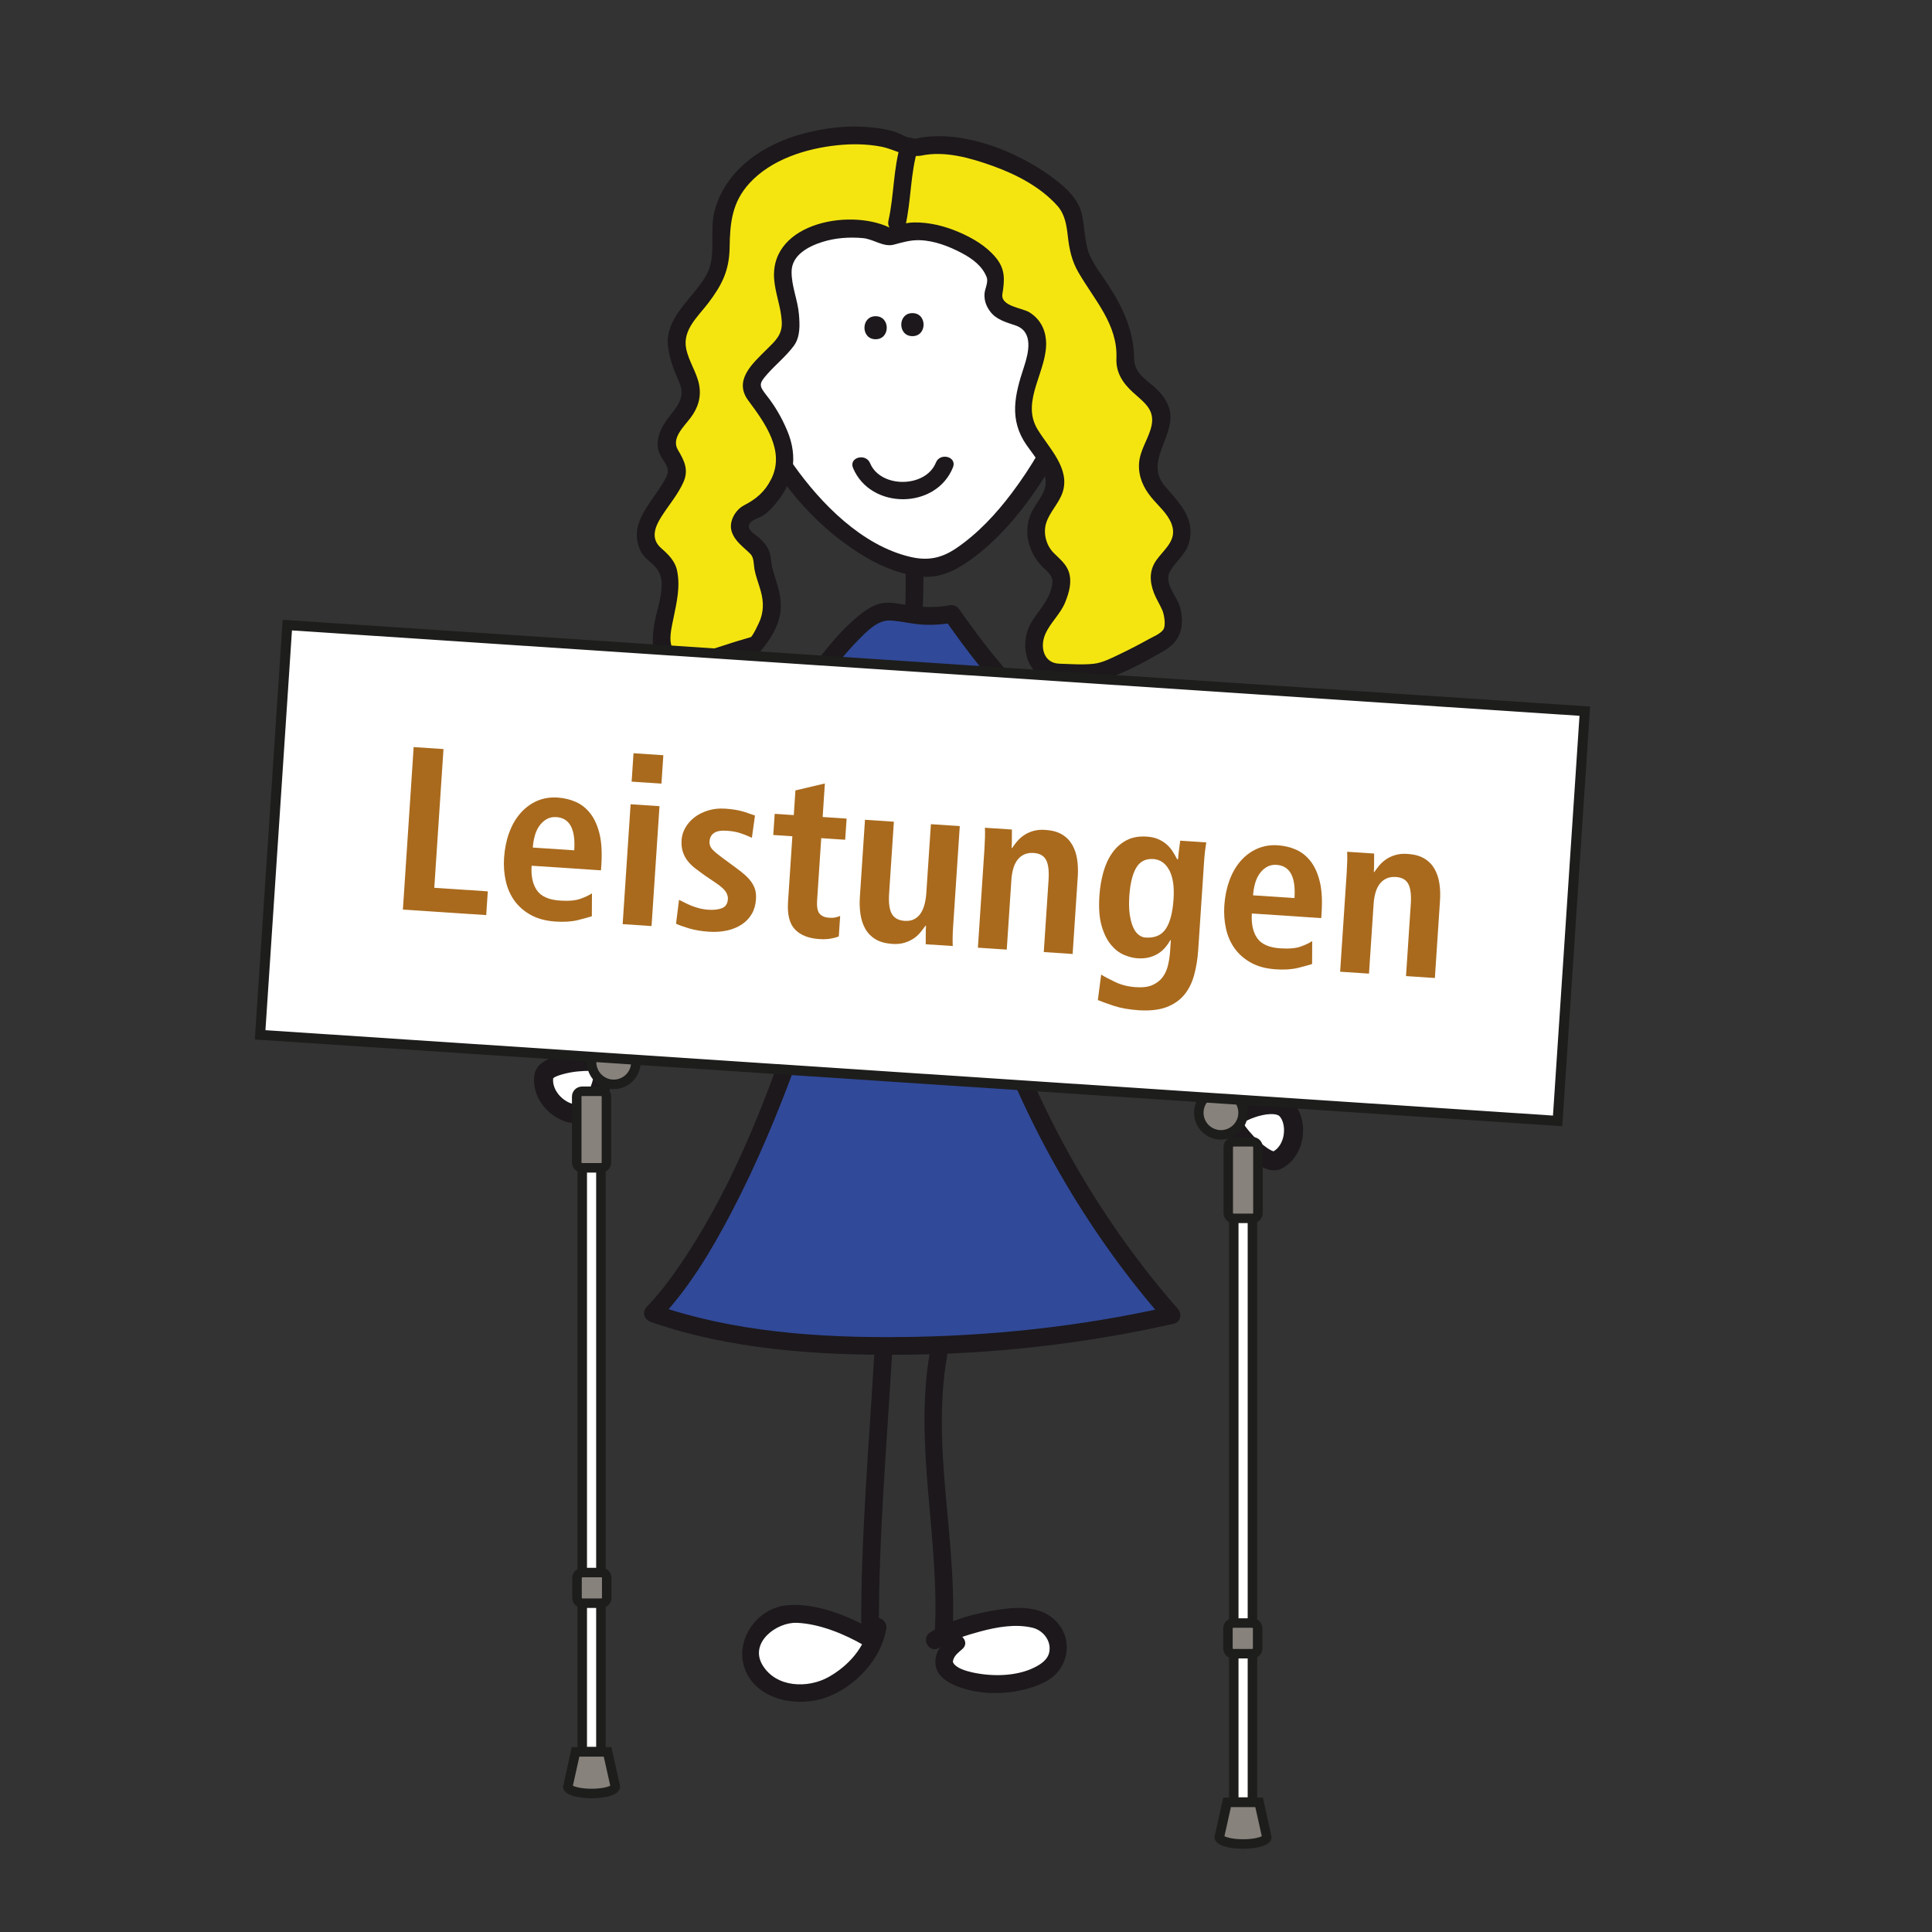 <svg xmlns="http://www.w3.org/2000/svg" xmlns:xlink="http://www.w3.org/1999/xlink" viewBox="0 0 141.73 141.73"><rect x="0" y="0" width="141.73" height="141.73" fill="#333333" stroke="none"/><defs><style>.cls-1{fill:none;}.cls-2{fill:#87827c;}.cls-3{fill:#a96a1d;}.cls-4{fill:#1d1d1b;}.cls-5{clip-path:url(#clippath-1);}.cls-6{fill:#6a509d;}.cls-7{fill:#1c181b;}.cls-8{fill:#fff;}.cls-9{fill:#314999;}.cls-10{fill:#f4e511;}.cls-11{clip-path:url(#clippath);}</style><clipPath id="clippath"><path class="cls-1" d="M65.252,44.864c-2.037.014-5.588,5.402-6.93,6.648,1.356.816,2.041,2.048,3.394,2.451.448-.624,2.235-2.493,2.451-3.319-.138,11.757-8.283,37.598-16.105,45.694,9.709,3.436,25.914,2.905,38.052.137-7.038-7.99-17.289-24.829-16.539-45.456,1.13.609,1.15,3.498,2.279,4.107.851-1.384,5.071-2.182,3.581-3.533-2.269-2.045-5.453-6.558-5.453-6.558-1.27.268-2.455.129-3.383-.01-.543-.081-1-.163-1.335-.163h-.013Z"></path></clipPath><clipPath id="clippath-1"><path class="cls-1" d="M62.745,9.942c-4.226,0-9.786,2.095-9.869,7.098.023,3.033.023,2.888-1.852,5.357-.627.727-1.409,1.598-1.398,2.754.165,1.442.485,1.873.968,3.026.644,1.728-1.402,2.61-1.704,4.2-.156.723.956,1.581.805,2.307-.307,1.301-2.186,3.047-2.334,4.203-.144,2.169,1.587,1.577,1.76,3.598.172,1.732-.919,3.618-.434,5.346.482,1.299,3.002.703,4.1.259l2.516-.737c2.503-2.909.761-4.197.586-6.362-.007-1.008-1.587-1.432-1.594-2.296-.006-1.302,1.257-1.023,1.881-1.893,1.562-1.746,1.869-3.191.746-5.495-1.28-2.878-3.012-2.43-.664-4.761,1.566-1.598,1.88-1.601,1.711-3.477-.172-1.732-1.287-3.312.278-4.913,1.25-1.308,5.03-1.913,6.93-.771l1.102-.299c2.048-.592,6.001,1.112,6.644,2.84.479,1.009-.461,1.594.175,2.455.637,1.005,2.369.561,2.855,2.0.643,1.876-.899,3.618-.885,5.353-.141,2.455,1.732,3.019,2.221,5.037.644,1.873-1.715,2.757-1.229,4.63.334,2.455,2.692,1.714,1.452,4.613-.62,1.45-2.034,2.035-1.546,4.052.354,1.367,1.527,1.313,2.755,1.258.458-.02.923-.04,1.355.012,1.102.137,5.343-2.348,5.343-2.348.782-.586.624-.871.616-1.738-.006-1.009-1.118-1.87-.967-3.171.151-.868,1.408-1.453,1.556-2.465.458-2.169-1.598-2.878-2.241-4.462-.798-1.873,1.24-3.185.754-5.06-.324-1.154-1.746-1.577-2.386-2.727-.319-.575-.164-1.297-.168-1.875-.492-2.307-1.288-3.457-2.565-5.326-1.274-1.721-.805-2.448-1.291-4.324-.781-2.782-7.924-5.863-11.336-5.047-.71.168-1.157-.204-1.157-.204-.859-.421-2.1-.646-3.484-.646h-.004"></path></clipPath></defs><g id="Ebene_1"><path class="cls-8" d="M44.252,78.241c.259.556-.535,3.262-1.757,3.45-1.214.186-2.857-1.213-2.59-2.78.13-.764,2.29-.995,2.388-1.004.521-.05,1.727-.165,1.959.334"></path><path class="cls-4" d="M44.102,79.126c-.232,0-.459-.115-.592-.326-.205-.326-.106-.757.22-.962,3.051-1.915,7.294-5.405,10.178-11.158,2.486-4.957,5.286-12.195,5.33-14.655.007-.385.305-.698.71-.685.385.007.692.325.685.71-.05,2.775-2.882,10.079-5.478,15.256-3.029,6.042-7.482,9.705-10.684,11.714-.115.073-.243.107-.37.107"></path><path class="cls-7" d="M40.583,79.092c-.079.649.34,1.156.528,1.347.387.394.9.621,1.277.562.051-.008.239-.063.506-.439.46-.648.693-1.582.709-1.963-.155-.04-.497-.067-1.244.003-.72.069-1.566.306-1.776.49M42.273,82.405c-.739,0-1.54-.361-2.156-.987-.73-.742-1.058-1.698-.9-2.624.202-1.189,2.172-1.501,3.01-1.581.775-.073,2.217-.211,2.658.734.327.702-.126,2.14-.552,2.936-.47.879-1.069,1.396-1.732,1.498-.107.016-.216.025-.327.025"></path><path class="cls-8" d="M73.629,15.054c3.921-2.427,6.658,5.051,5.808,11.054-1.074,7.581-7.853,15.172-10.934,15.526-4.166.479-11.763-5.436-14.118-14.146-2.021-7.481-.451-12.893,4.747-11.729"></path><path class="cls-7" d="M73.955,15.615c3.69-2.159,4.882,5.446,4.974,7.557.213,4.737-1.9,9.261-4.689,12.976-1.143,1.525-2.506,2.995-4.09,4.069-1.091.74-2.093.936-3.377.634-3.535-.833-6.534-3.89-8.558-6.744-2.482-3.505-3.946-7.842-4.035-12.139-.031-1.546.175-3.188,1.071-4.489.84-1.222,2.369-1.37,3.708-1.091.819.169,1.167-1.085.347-1.253-1.442-.303-2.954-.248-4.179.654-1.201.885-1.786,2.327-2.055,3.749-.796,4.21.571,8.989,2.492,12.71,1.804,3.505,4.61,6.683,8.028,8.672,1.249.726,2.63,1.26,4.072,1.38,1.291.11,2.413-.444,3.443-1.17,2.314-1.629,4.145-3.966,5.643-6.335,1.807-2.858,3.098-6.097,3.429-9.478.286-2.967-.19-6.266-1.639-8.896-1.095-1.987-3.119-3.17-5.24-1.928-.723.423-.069,1.546.654,1.122"></path><path class="cls-7" d="M66.935,24.66c1.091,0,1.091-1.69,0-1.69-1.091,0-1.091,1.69,0,1.69"></path><path class="cls-7" d="M64.234,24.887c1.091,0,1.091-1.69,0-1.69-1.091,0-1.091,1.69,0,1.69"></path><path class="cls-7" d="M68.657,33.936c-.744,1.859-4.052,1.901-4.827.045-.317-.764-1.573-.43-1.253.345,1.281,3.078,6.094,3.064,7.333-.045.31-.778-.947-1.112-1.253-.344"></path><path class="cls-7" d="M66.439,41.962c.007,1.377.014,2.792-.172,4.159-.11.819,1.143,1.174,1.257.347.2-1.49.22-3.005.217-4.506-.003-.84-1.305-.84-1.301,0"></path><path class="cls-6" d="M75.435,51.594c-2.269-2.045-5.453-6.558-5.453-6.558-2.025.427-3.828-.179-4.73-.173-2.038.014-5.588,5.402-6.93,6.648,1.356.816,2.041,2.048,3.394,2.451.448-.623,2.234-2.493,2.451-3.319-.138,11.757-8.283,37.597-16.105,45.694,9.708,3.436,25.913,2.906,38.052.138-7.037-7.99-17.289-24.829-16.539-45.457,1.129.609,1.15,3.498,2.279,4.107.851-1.384,5.071-2.182,3.581-3.532"></path><g class="cls-11"><rect class="cls-6" x="48.063" y="44.857" width="38.052" height="54.917"></rect><rect class="cls-9" x="48.063" y="44.857" width="38.052" height="54.917"></rect></g><path class="cls-7" d="M75.724,51.136c-2.042-1.876-3.753-4.169-5.35-6.427-.182-.259-.423-.358-.733-.3-.988.182-1.973.142-2.964,0-.561-.079-1.14-.22-1.711-.189-.968.055-1.815.788-2.499,1.405-1.804,1.621-3.033,3.763-4.772,5.429-.317.299-.217.802.131,1.023,1.246.798,2.11,2.014,3.549,2.516.296.1.568-.076.733-.299.837-1.119,2.066-2.117,2.517-3.474-.423-.058-.851-.117-1.274-.173-.051,3.34-.606,6.662-1.27,9.929-.833,4.066-1.931,8.076-3.191,12.029-2.334,7.319-5.171,14.955-9.729,21.217-.53.723-1.105,1.411-1.725,2.059-.355.372-.172.926.286,1.088,5.815,2.031,12.173,2.451,18.288,2.417,6.744-.038,13.533-.792,20.112-2.283.506-.114.592-.74.286-1.084-10.689-12.184-16.893-28.788-16.35-44.999-.327.186-.654.375-.978.561.644.413.809,1.594,1.043,2.265.251.72.575,1.422,1.236,1.842.317.203.695.052.892-.23.536-.771,1.384-.864,1.8-1.21,1.657-1.378,2.151-1.456,2.205-2.045.041-.45-.287-.821-.532-1.065-.596-.592-1.515.327-.919.919.189.19.093.169-.186.368-.393.286-.844.499-1.274.727-.819.43-1.683.867-2.22,1.649.299-.076.595-.154.892-.234-.643-.41-.809-1.591-1.043-2.262-.255-.72-.578-1.422-1.239-1.845-.43-.276-.96.089-.978.561-.554,16.563,5.818,33.48,16.732,45.918.096-.362.192-.727.286-1.088-6.476,1.466-13.127,2.176-19.764,2.234-6.001.055-12.235-.379-17.94-2.369.096.362.189.723.286,1.085,2.193-2.293,3.842-5.081,5.309-7.877,1.869-3.567,3.418-7.309,4.806-11.089,2.747-7.477,4.964-15.323,5.904-23.252.155-1.305.255-2.62.275-3.935.014-.76-1.05-.854-1.277-.172-.399,1.198-1.642,2.162-2.386,3.16.244-.1.489-.2.733-.299-1.267-.441-2.124-1.67-3.24-2.382.045.341.09.678.134,1.019,1.584-1.518,2.775-3.432,4.324-4.999.582-.588,1.405-1.48,2.307-1.456.685.02,1.377.196,2.058.272.902.096,1.794.038,2.682-.127-.244-.1-.489-.2-.733-.299,1.659,2.348,3.432,4.744,5.553,6.692.616.565,1.539-.351.919-.919"></path><path class="cls-8" d="M68.856,99.282c-1.298,7.023.775,13.606.372,20.415"></path><path class="cls-7" d="M68.23,99.109c-1.219,6.878.716,13.692.348,20.587-.041.84,1.26.833,1.301,0,.358-6.765-1.591-13.499-.396-20.243.144-.819-1.109-1.17-1.253-.344"></path><path class="cls-8" d="M64.803,99.105c-.399,7.016-1.026,13.826-.974,20.632"></path><path class="cls-7" d="M64.152,99.105c-.396,6.872-1.016,13.74-.974,20.632.003.836,1.301.836,1.298,0-.038-6.893.582-13.76.978-20.632.048-.836-1.253-.833-1.301,0"></path><path class="cls-8" d="M68.559,120.32c1.57-1.043,7.632-2.944,8.779-.475,2.513,5.137-11.678,4.414-7.202.672"></path><path class="cls-7" d="M68.888,120.881c.916-.585,1.993-.919,3.036-1.201,1.212-.324,2.575-.568,3.814-.272.75.175,1.36.902,1.25,1.711-.083.603-.599.954-1.105,1.205-1.335.668-3.143.678-4.571.358-.455-.1-1.119-.3-1.356-.658-.079-.12-.062-.144-.004-.32.096-.289.427-.541.644-.73.64-.547-.286-1.463-.919-.919-.654.565-1.215,1.311-1.019,2.217.179.819,1.067,1.263,1.776,1.515,1.908.675,4.403.509,6.207-.389,1.959-.981,2.21-3.625.334-4.875-1.27-.85-3.168-.561-4.565-.289-1.418.275-2.954.74-4.176,1.525-.706.451-.055,1.576.654,1.122"></path><path class="cls-8" d="M63.716,120.148c-1.356-.816-4.968-2.231-6.541-1.601-2.244.84-2.678,3.319-1.318,4.544,3.401,3.071,8.101-.678,8.531-3.773"></path><path class="cls-7" d="M64.045,119.587c-1.801-1.054-4.255-2.048-6.379-1.818-2.186.241-3.818,2.613-3.005,4.706.899,2.306,3.956,2.802,6.018,2.021,2.08-.782,3.966-2.778,4.334-5.006.138-.819-1.115-1.171-1.253-.344-.279,1.683-1.505,3.044-2.954,3.866-1.532.871-3.879.802-4.871-.868-.985-1.652,1.047-3.157,2.52-3.095,1.67.069,3.508.826,4.937,1.659.723.423,1.377-.699.654-1.122"></path><g class="cls-5"><rect class="cls-10" x="47.236" y="9.21" width="39.41" height="40.286"></rect></g><path class="cls-7" d="M67.561,11.42c1.749-.382,3.663.176,5.305.768,1.708.616,3.484,1.539,4.706,2.913.558.63.672,1.429.764,2.241.11.954.286,1.794.775,2.637,1.167,2.025,2.892,3.808,2.789,6.31-.045,1.047.471,1.821,1.222,2.5.926.833,1.708,1.349,1.281,2.719-.258.84-.788,1.587-.844,2.493-.058.933.307,1.763.892,2.475.513.63,1.205,1.188,1.498,1.969.431,1.157-.499,1.8-1.095,2.616-.554.758-.53,1.587-.2,2.444.172.444.437.844.623,1.284.124.299.275,1.126.048,1.419-.244.313-.709.489-1.043.674-.716.4-1.439.775-2.179,1.126-.561.269-1.212.606-1.842.682-.796.093-1.746.024-2.554-.003-1.147-.038-1.439-1.232-1.023-2.172.368-.844,1.105-1.463,1.456-2.327.286-.712.517-1.487.265-2.245-.2-.588-.702-.97-1.119-1.394-.544-.551-.771-1.446-.54-2.18.251-.795.915-1.421,1.194-2.22.616-1.773-1.026-3.312-1.838-4.672-1.26-2.103.816-4.351.63-6.538-.076-.861-.482-1.57-1.211-2.025-.544-.337-2.134-.441-1.987-1.346.169-1.033.227-1.828-.496-2.688-.71-.851-1.694-1.422-2.699-1.853-1.037-.447-2.159-.726-3.292-.709-.695.014-1.38.258-2.045.437.169.024.337.045.502.066-2.874-1.601-8.992-.565-8.717,3.615.073,1.067.503,2.069.562,3.143.058.978-.465,1.421-1.123,2.072-1.04,1.033-2.43,2.258-1.329,3.735,1.205,1.622,2.72,3.69,1.677,5.763-.465.926-1.098,1.46-1.987,1.918-.647.334-1.157,1.215-.902,1.955.251.723.854,1.098,1.37,1.622.269.272.227.775.293,1.126.086.444.241.871.375,1.301.259.816.351,1.532.062,2.359-.069.203-.575,1.27-.713,1.311-.289.086-.575.169-.864.255-1.301.382-2.658.968-4.024.971-1.425.007-.968-1.69-.775-2.633.238-1.167.509-2.304.258-3.491-.144-.682-.64-1.174-1.143-1.611-.809-.695-.506-1.539-.003-2.331.534-.84,1.191-1.594,1.604-2.506.416-.916.089-1.581-.393-2.39-.506-.847.43-1.694.922-2.348.551-.733.802-1.511.634-2.424-.169-.909-.764-1.725-.95-2.654-.279-1.37.85-2.341,1.608-3.329,1.026-1.353,1.556-2.406,1.58-4.121.024-1.8.186-3.298,1.449-4.682,1.604-1.756,4.152-2.551,6.452-2.792,1.064-.11,2.159-.1,3.209.103,1.043.2,1.828.819,2.923.661.83-.12.475-1.373-.345-1.253-.533.076-1.16-.375-1.666-.527-.647-.193-1.329-.272-2-.324-1.511-.11-3.057.086-4.517.461-2.95.757-5.811,2.63-6.614,5.718-.399,1.536.193,3.294-.613,4.713-.96,1.694-3.078,3.095-2.792,5.257.12.916.434,1.718.806,2.551.509,1.146-.148,1.794-.819,2.679-.492.654-.857,1.398-.723,2.227.066.4.368.796.568,1.133.344.575.034.981-.286,1.501-.947,1.539-2.482,2.961-1.553,4.888.275.575.909.85,1.249,1.367.672.999-.024,2.72-.217,3.777-.169.898-.299,2.076.251,2.868.468.675,1.343.816,2.107.812,1.353-.003,2.703-.592,3.99-.97.347-.1,1.122-.179,1.373-.486.706-.85,1.332-1.766,1.487-2.881.107-.754-.051-1.487-.272-2.207-.114-.368-.234-.733-.33-1.105-.11-.43-.069-.905-.269-1.308-.165-.337-.406-.603-.678-.854-.196-.175-.723-.479-.754-.764-.055-.454.468-.589.788-.74.461-.217.768-.541,1.095-.916,1.408-1.615,1.759-3.491.912-5.474-.399-.94-.881-1.773-1.515-2.572-.551-.699-.561-.844.072-1.553.63-.709,1.377-1.305,1.942-2.069.482-.657.437-1.536.375-2.3-.089-1.067-.551-2.069-.54-3.143.01-1.236,1.274-1.866,2.272-2.18.95-.296,1.955-.365,2.947-.278.798.068,1.515.688,2.293.478.637-.172,1.215-.344,1.887-.324,1.07.031,2.159.451,3.092.947.761.403,1.507.947,1.821,1.773.141.375-.148.857-.162,1.243-.017.489.131.882.42,1.27.444.599,1.181.792,1.852,1.019,1.35.458.968,2.011.62,3.061-.671,2.031-1.112,3.842.2,5.725.523.743,1.095,1.387,1.343,2.283.262.947-.403,1.632-.854,2.399-.819,1.388-.437,3.112.661,4.228.406.413.833.672.73,1.315-.165,1.029-.881,1.78-1.435,2.613-.957,1.436-.682,3.646,1.016,4.334.737.3,1.67.148,2.437.124.727-.024,1.308.048,2.011-.186,1.425-.468,2.771-1.232,4.072-1.966,1.267-.713,1.614-1.721,1.302-3.154-.193-.874-1.291-1.855-.744-2.771.52-.864,1.257-1.274,1.439-2.348.279-1.632-.826-2.692-1.797-3.818-1.408-1.632.203-3.16.365-4.916.072-.826-.334-1.556-.884-2.131-.737-.764-1.766-1.171-1.78-2.379-.018-2.045-.854-3.801-1.969-5.494-.551-.844-1.215-1.614-1.467-2.61-.207-.823-.207-1.687-.41-2.516-.313-1.305-1.601-2.283-2.64-2.995-2.558-1.746-6.372-3.188-9.495-2.506-.819.179-.471,1.432.345,1.253"></path><path class="cls-7" d="M66.079,10.556c-.558,1.842-.486,3.773-.905,5.639-.182.816,1.07,1.164,1.253.345.42-1.863.351-3.801.906-5.639.244-.802-1.009-1.143-1.253-.344"></path><path class="cls-7" d="M90.6,82.896c-.18,0-.359-.069-.496-.207-4.03-4.067-7.534-8.638-10.413-13.586-2.763-4.749-4.941-9.833-6.476-15.112-.108-.37.105-.757.475-.865.37-.106.758.106.864.475,1.504,5.17,3.638,10.149,6.342,14.799,2.82,4.847,6.251,9.323,10.198,13.307.271.274.269.715-.005.987-.136.134-.314.202-.491.202"></path><path class="cls-8" d="M90.52,82.066c.283-.544,2.912-1.563,3.806-.708.887.849.779,3.004-.626,3.747-.685.362-2.184-1.21-2.251-1.283-.357-.383-1.182-1.268-.929-1.757"></path><path class="cls-7" d="M91.106,82.439,91.198,82.362c.063.148.249.436.76.985.443.477,1.173,1.054,1.47,1.111.563-.333.71-.974.747-1.24.076-.547-.058-1.092-.332-1.354-.038-.036-.197-.146-.657-.134-.794.03-1.677.414-1.988.634M93.48,85.854c-1.016,0-2.168-1.151-2.544-1.557-.528-.567-1.517-1.626-1.034-2.552.357-.687,1.771-1.203,2.662-1.351.985-.162,1.76-.003,2.245.46.602.576.889,1.555.75,2.555-.144,1.031-.702,1.874-1.533,2.313-.173.091-.357.131-.546.131"></path><path class="cls-2" d="M44.572,128.516h-2.349l-.567,2.545c0,.281.78.509,1.742.509.962,0,1.742-.228,1.742-.509l-.568-2.545Z"></path><path class="cls-4" d="M44.768,130.996c-.171.095-.649.224-1.371.224-.722,0-1.2-.13-1.371-.224l.475-2.132h1.791l.475,2.132ZM43.397,131.918c.349,0,2.091-.041,2.091-.857l-.008-.076-.628-2.817h-2.909l-.636,2.893c0,.816,1.742.857,2.091.857"></path><rect class="cls-8" x="42.712" y="80.203" width="1.37" height="48.29"></rect><path class="cls-4" d="M43.734,128.145h-.673v-47.594h.673v47.594ZM42.364,128.842h2.067v-48.987h-2.067v48.987Z"></path><path class="cls-2" d="M44.097,85.672h-1.399c-.215,0-.39-.175-.39-.391v-4.835c0-.215.175-.39.39-.39h1.399c.216,0,.391.175.391.39v4.835c0,.216-.175.391-.391.391"></path><path class="cls-4" d="M44.097,80.405c.023,0,.042.019.042.041v4.835c0,.023-.019.042-.042.042h-1.399c-.023,0-.041-.019-.041-.042v-4.835c0-.022.019-.041.041-.041h1.399ZM42.697,86.02h1.399c.408,0,.739-.331.739-.739v-4.835c0-.407-.332-.739-.739-.739h-1.399c-.407,0-.739.331-.739.739v4.835c0,.408.332.739.739.739"></path><path class="cls-2" d="M46.647,77.923c0,.897-.728,1.625-1.625,1.625s-1.624-.728-1.624-1.625c0-.897.727-1.625,1.624-1.625s1.625.728,1.625,1.625"></path><path class="cls-4" d="M45.022,76.646c.703,0,1.277.573,1.277,1.277,0,.703-.573,1.276-1.277,1.276-.703,0-1.276-.573-1.276-1.276,0-.704.573-1.277,1.276-1.277M45.022,79.896c1.088,0,1.973-.885,1.973-1.973,0-1.088-.885-1.974-1.973-1.974-1.088,0-1.973.885-1.973,1.974,0,1.088.885,1.973,1.973,1.973"></path><path class="cls-2" d="M42.72,117.609h1.399c.215,0,.39-.175.39-.391v-1.466c0-.216-.175-.391-.39-.391h-1.399c-.216,0-.391.175-.391.391v1.466c0,.216.175.391.391.391"></path><path class="cls-4" d="M42.72,115.71c-.023,0-.042.019-.042.042v1.466c0,.023.019.042.042.042h1.399c.023,0,.042-.019.042-.042v-1.466c0-.023-.019-.042-.042-.042h-1.399ZM44.119,117.957h-1.399c-.408,0-.739-.332-.739-.739v-1.466c0-.407.332-.739.739-.739h1.399c.407,0,.739.331.739.739v1.466c0,.408-.332.739-.739.739"></path><path class="cls-2" d="M90.018,132.221h2.349l.567,2.545c0,.281-.78.509-1.742.509-.962,0-1.742-.228-1.742-.509l.568-2.545Z"></path><path class="cls-4" d="M89.822,134.701c.171.095.649.224,1.371.224.722,0,1.2-.13,1.371-.224l-.475-2.132h-1.791l-.475,2.132ZM91.192,135.623c-.349,0-2.091-.041-2.091-.857l.008-.076.628-2.817h2.909l.636,2.893c0,.816-1.742.857-2.091.857"></path><rect class="cls-8" x="90.507" y="83.907" width="1.37" height="48.29"></rect><path class="cls-4" d="M90.856,131.849h.673v-47.594h-.673v47.594ZM92.226,132.547h-2.067v-48.987h2.067v48.987Z"></path><path class="cls-2" d="M90.493,89.377h1.399c.215,0,.39-.175.39-.391v-4.835c0-.215-.175-.39-.39-.39h-1.399c-.216,0-.391.175-.391.39v4.835c0,.216.175.391.391.391"></path><path class="cls-4" d="M90.493,84.11c-.023,0-.042.019-.042.041v4.835c0,.023.019.042.042.042h1.399c.023,0,.041-.019.041-.042v-4.835c0-.022-.019-.041-.041-.041h-1.399ZM91.892,89.725h-1.399c-.408,0-.739-.331-.739-.739v-4.835c0-.407.332-.739.739-.739h1.399c.407,0,.739.331.739.739v4.835c0,.408-.332.739-.739.739"></path><path class="cls-2" d="M87.943,81.627c0,.897.728,1.625,1.625,1.625s1.624-.728,1.624-1.625c0-.897-.727-1.625-1.624-1.625s-1.625.728-1.625,1.625"></path><path class="cls-4" d="M89.568,80.351c-.703,0-1.277.573-1.277,1.277,0,.703.573,1.276,1.277,1.276.703,0,1.276-.573,1.276-1.276,0-.704-.573-1.277-1.276-1.277M89.568,83.601c-1.088,0-1.973-.885-1.973-1.973,0-1.088.885-1.974,1.973-1.974,1.088,0,1.973.885,1.973,1.974,0,1.088-.885,1.973-1.973,1.973"></path><path class="cls-2" d="M91.87,121.313h-1.399c-.215,0-.39-.175-.39-.391v-1.466c0-.216.175-.391.39-.391h1.399c.216,0,.391.175.391.391v1.466c0,.216-.175.391-.391.391"></path><path class="cls-4" d="M91.87,119.414c.023,0,.042.019.042.042v1.466c0,.023-.019.042-.042.042h-1.399c-.023,0-.042-.019-.042-.042v-1.466c0-.023.019-.042.042-.042h1.399ZM90.471,121.662h1.399c.408,0,.74-.332.74-.739v-1.466c0-.407-.332-.739-.74-.739h-1.399c-.407,0-.739.331-.739.739v1.466c0,.408.332.739.739.739"></path></g><g id="Schilder"><rect class="cls-8" x="52.609" y="16.347" width="30.124" height="95.392" transform="translate(-.709 127.328) rotate(-86.206)"></rect><path class="cls-3" d="M30.348,54.805l2.186.145-.675,10.178,3.926.261-.116,1.742-6.113-.405.79-11.921Z"></path><path class="cls-3" d="M43.417,67.216c-.234.076-.575.17-1.029.284-.453.111-1.001.147-1.639.104-.704-.047-1.306-.206-1.802-.479-.498-.274-.895-.619-1.2-1.04-.304-.42-.519-.902-.642-1.449-.124-.546-.166-1.114-.127-1.706.044-.66.167-1.269.37-1.828.203-.559.474-1.035.816-1.429.341-.395.743-.697,1.207-.907.466-.208.979-.294,1.538-.257.476.031.921.139,1.333.319.41.181.767.466,1.067.851.299.386.524.884.672,1.494s.193,1.365.134,2.264l-.027.411-5.089-.338c-.05.751.077,1.351.385,1.8.308.45.873.701,1.691.756.65.043,1.153-.001,1.51-.132.358-.131.637-.264.841-.399l-.009,1.681ZM42.126,62.379c.103-1.559-.335-2.372-1.312-2.437-.273-.018-.515.034-.723.157-.209.123-.386.29-.531.497-.145.207-.256.449-.33.723-.077.276-.124.562-.143.858l3.039.201Z"></path><path class="cls-3" d="M46.261,59l2.119.14-.583,8.795-2.119-.14.583-8.795ZM46.474,55.257l2.188.145-.138,2.083-2.188-.145.138-2.083Z"></path><path class="cls-3" d="M49.81,66.01c.089.04.202.097.34.168.138.073.302.149.49.231.189.081.395.152.621.213.225.06.463.1.713.116.387.026.716-.013.985-.114.27-.103.415-.325.438-.666.011-.17-.036-.345-.145-.524-.109-.179-.348-.395-.718-.649l-.838-.569c-.207-.152-.417-.306-.63-.463-.212-.157-.404-.336-.572-.536-.169-.2-.3-.431-.391-.695-.091-.263-.125-.567-.102-.908.02-.307.111-.604.273-.891.162-.285.381-.537.658-.754s.609-.386.995-.508c.387-.123.812-.169,1.279-.139.569.038,1.049.121,1.442.251.391.13.637.214.737.254l-.227,1.631c-.256-.119-.529-.229-.82-.329-.291-.099-.631-.161-1.018-.187-.431-.029-.746.027-.944.169-.199.141-.306.342-.324.605-.016.239.059.443.226.615.165.171.396.364.69.578l.998.735c.262.189.49.37.685.543.194.173.354.35.479.53.125.179.216.368.272.566.055.199.072.429.055.69-.027.41-.129.77-.31,1.077-.182.308-.423.563-.73.766-.304.203-.664.351-1.075.443-.412.092-.856.123-1.335.091-.547-.037-1.029-.117-1.451-.241-.419-.125-.741-.241-.962-.348l.219-1.752Z"></path><path class="cls-3" d="M58.352,57.984l2.16-.509-.163,2.459,1.758.117-.104,1.553-1.758-.117-.302,4.561c-.032.477.03.805.184.982.155.176.383.274.691.295.194.013.357.003.492-.028.133-.03.241-.067.324-.107l-.1,1.503c-.165.069-.366.125-.603.165-.238.042-.516.053-.833.031-.787-.052-1.38-.289-1.78-.709-.402-.422-.57-1.093-.509-2.016l.319-4.816-1.401-.093.104-1.553,1.401.093.12-1.81Z"></path><path class="cls-3" d="M69.921,67.944c-.018.273-.03.535-.035.787-.005.251-.003.475.008.67l-1.984-.131c.004-.229.004-.454.002-.678s.004-.448.019-.676l-.05-.02.015.018c-.112.153-.238.312-.372.481-.138.169-.302.318-.494.449-.191.129-.416.235-.673.314s-.556.109-.899.086c-.5-.034-.91-.147-1.229-.338-.319-.194-.568-.447-.747-.762-.18-.316-.298-.671-.357-1.07-.06-.399-.076-.819-.046-1.264l.376-5.67,2.119.14-.35,5.276c-.046.684.023,1.18.202,1.489s.491.479.936.509c.284.019.525-.026.721-.132.195-.107.355-.257.476-.449.121-.191.212-.415.274-.668.064-.253.104-.522.122-.806l.335-5.038,2.119.14-.487,7.343Z"></path><path class="cls-3" d="M72.223,62.179c.018-.273.03-.535.036-.787.004-.251.003-.474-.007-.669l1.981.131c-.005.229-.004.454-.003.677.004.224-.004.449-.019.676l.035.003c.088-.131.199-.279.329-.441.132-.164.293-.316.486-.457.192-.142.422-.254.691-.339s.579-.117.932-.093c.502.033.912.146,1.231.339.318.191.566.445.746.761.18.315.299.671.359,1.07.059.398.074.819.044,1.263l-.376,5.671-2.117-.142.35-5.276c.045-.683-.016-1.179-.185-1.487-.168-.309-.469-.477-.901-.506-.273-.018-.509.02-.711.115-.201.095-.366.233-.499.413-.131.18-.231.394-.299.64-.067.248-.112.514-.131.799l-.34,5.122-2.117-.14.487-7.344Z"></path><path class="cls-3" d="M80.782,71.495c.242.154.587.336,1.038.549.447.214.95.338,1.509.375.501.034.908-.02,1.221-.159.31-.141.557-.333.74-.577.182-.246.313-.533.392-.866.08-.332.131-.668.154-1.011l.056-.836-.035-.003c-.091.166-.205.332-.343.5-.136.169-.301.319-.493.448-.191.131-.417.232-.679.307s-.564.1-.907.077c-.306-.02-.636-.104-.987-.254-.349-.149-.667-.397-.953-.742-.286-.345-.514-.806-.68-1.383-.168-.577-.222-1.31-.164-2.198.04-.603.135-1.177.286-1.722.15-.544.367-1.018.652-1.423.283-.404.633-.716,1.048-.934.412-.219.912-.308,1.493-.27.318.021.595.083.828.184.235.101.436.227.609.374.174.149.323.319.447.511.125.191.238.387.338.588l.069.004c.015-.227.039-.455.071-.682s.062-.453.088-.68l1.913.127c-.038.226-.071.456-.098.688-.027.232-.047.463-.062.691l-.431,6.489c-.045.683-.147,1.31-.306,1.883s-.405,1.057-.738,1.453c-.335.394-.773.692-1.311.89-.541.198-1.213.27-2.022.218-.706-.048-1.317-.157-1.83-.327-.515-.173-.901-.313-1.156-.42l.243-1.872ZM82.845,65.748c-.033.513-.024.956.031,1.331.055.376.139.687.247.935.11.247.243.433.401.558.157.125.328.194.51.206.673.044,1.166-.165,1.482-.631.317-.464.509-1.198.575-2.2.061-.922-.048-1.635-.33-2.14-.281-.505-.677-.768-1.19-.791-.559-.026-.972.199-1.238.673-.266.474-.428,1.161-.488,2.06Z"></path><path class="cls-3" d="M96.254,70.72c-.234.077-.576.17-1.031.284-.453.112-.999.148-1.637.105-.706-.048-1.307-.206-1.802-.479-.498-.274-.897-.619-1.201-1.04-.304-.42-.519-.904-.642-1.45-.123-.546-.164-1.114-.126-1.706.044-.66.167-1.269.369-1.829.203-.558.474-1.035.816-1.429.341-.396.744-.697,1.209-.907.466-.208.977-.295,1.536-.258.477.032.923.139,1.334.32.409.181.766.466,1.066.851.3.386.525.884.673,1.494.148.61.193,1.365.134,2.264l-.027.411-5.089-.338c-.05.751.077,1.351.385,1.8.306.449.871.701,1.691.756.65.043,1.152-.001,1.509-.131.358-.131.639-.264.842-.4l-.009,1.681ZM94.963,65.883c.103-1.559-.335-2.371-1.314-2.437-.273-.018-.515.035-.723.157-.209.124-.384.29-.529.497s-.256.449-.33.724c-.077.275-.124.561-.143.857l3.039.201Z"></path><path class="cls-3" d="M98.796,63.941c.018-.273.03-.535.036-.787.004-.251.003-.474-.007-.669l1.981.131c-.005.229-.004.454-.003.677.004.224-.004.449-.019.676l.035.003c.088-.131.199-.279.329-.441.132-.164.293-.316.486-.457.192-.142.422-.254.692-.339.268-.086.578-.117.931-.093.502.033.912.146,1.231.339.319.191.566.445.746.761.18.315.299.671.359,1.07.059.398.074.819.044,1.263l-.376,5.671-2.117-.142.35-5.276c.045-.683-.016-1.179-.185-1.487-.168-.309-.469-.477-.9-.506-.273-.018-.511.02-.712.115-.201.095-.366.233-.499.413-.131.18-.231.394-.299.64-.067.248-.112.514-.131.799l-.34,5.122-2.117-.14.487-7.344Z"></path><path class="cls-4" d="M114.607,82.618l-95.913-6.362,2.042-30.788,95.913,6.362-2.042,30.788ZM19.473,75.574l94.452,6.264,1.946-29.327-94.453-6.264-1.945,29.327Z"></path></g></svg>
